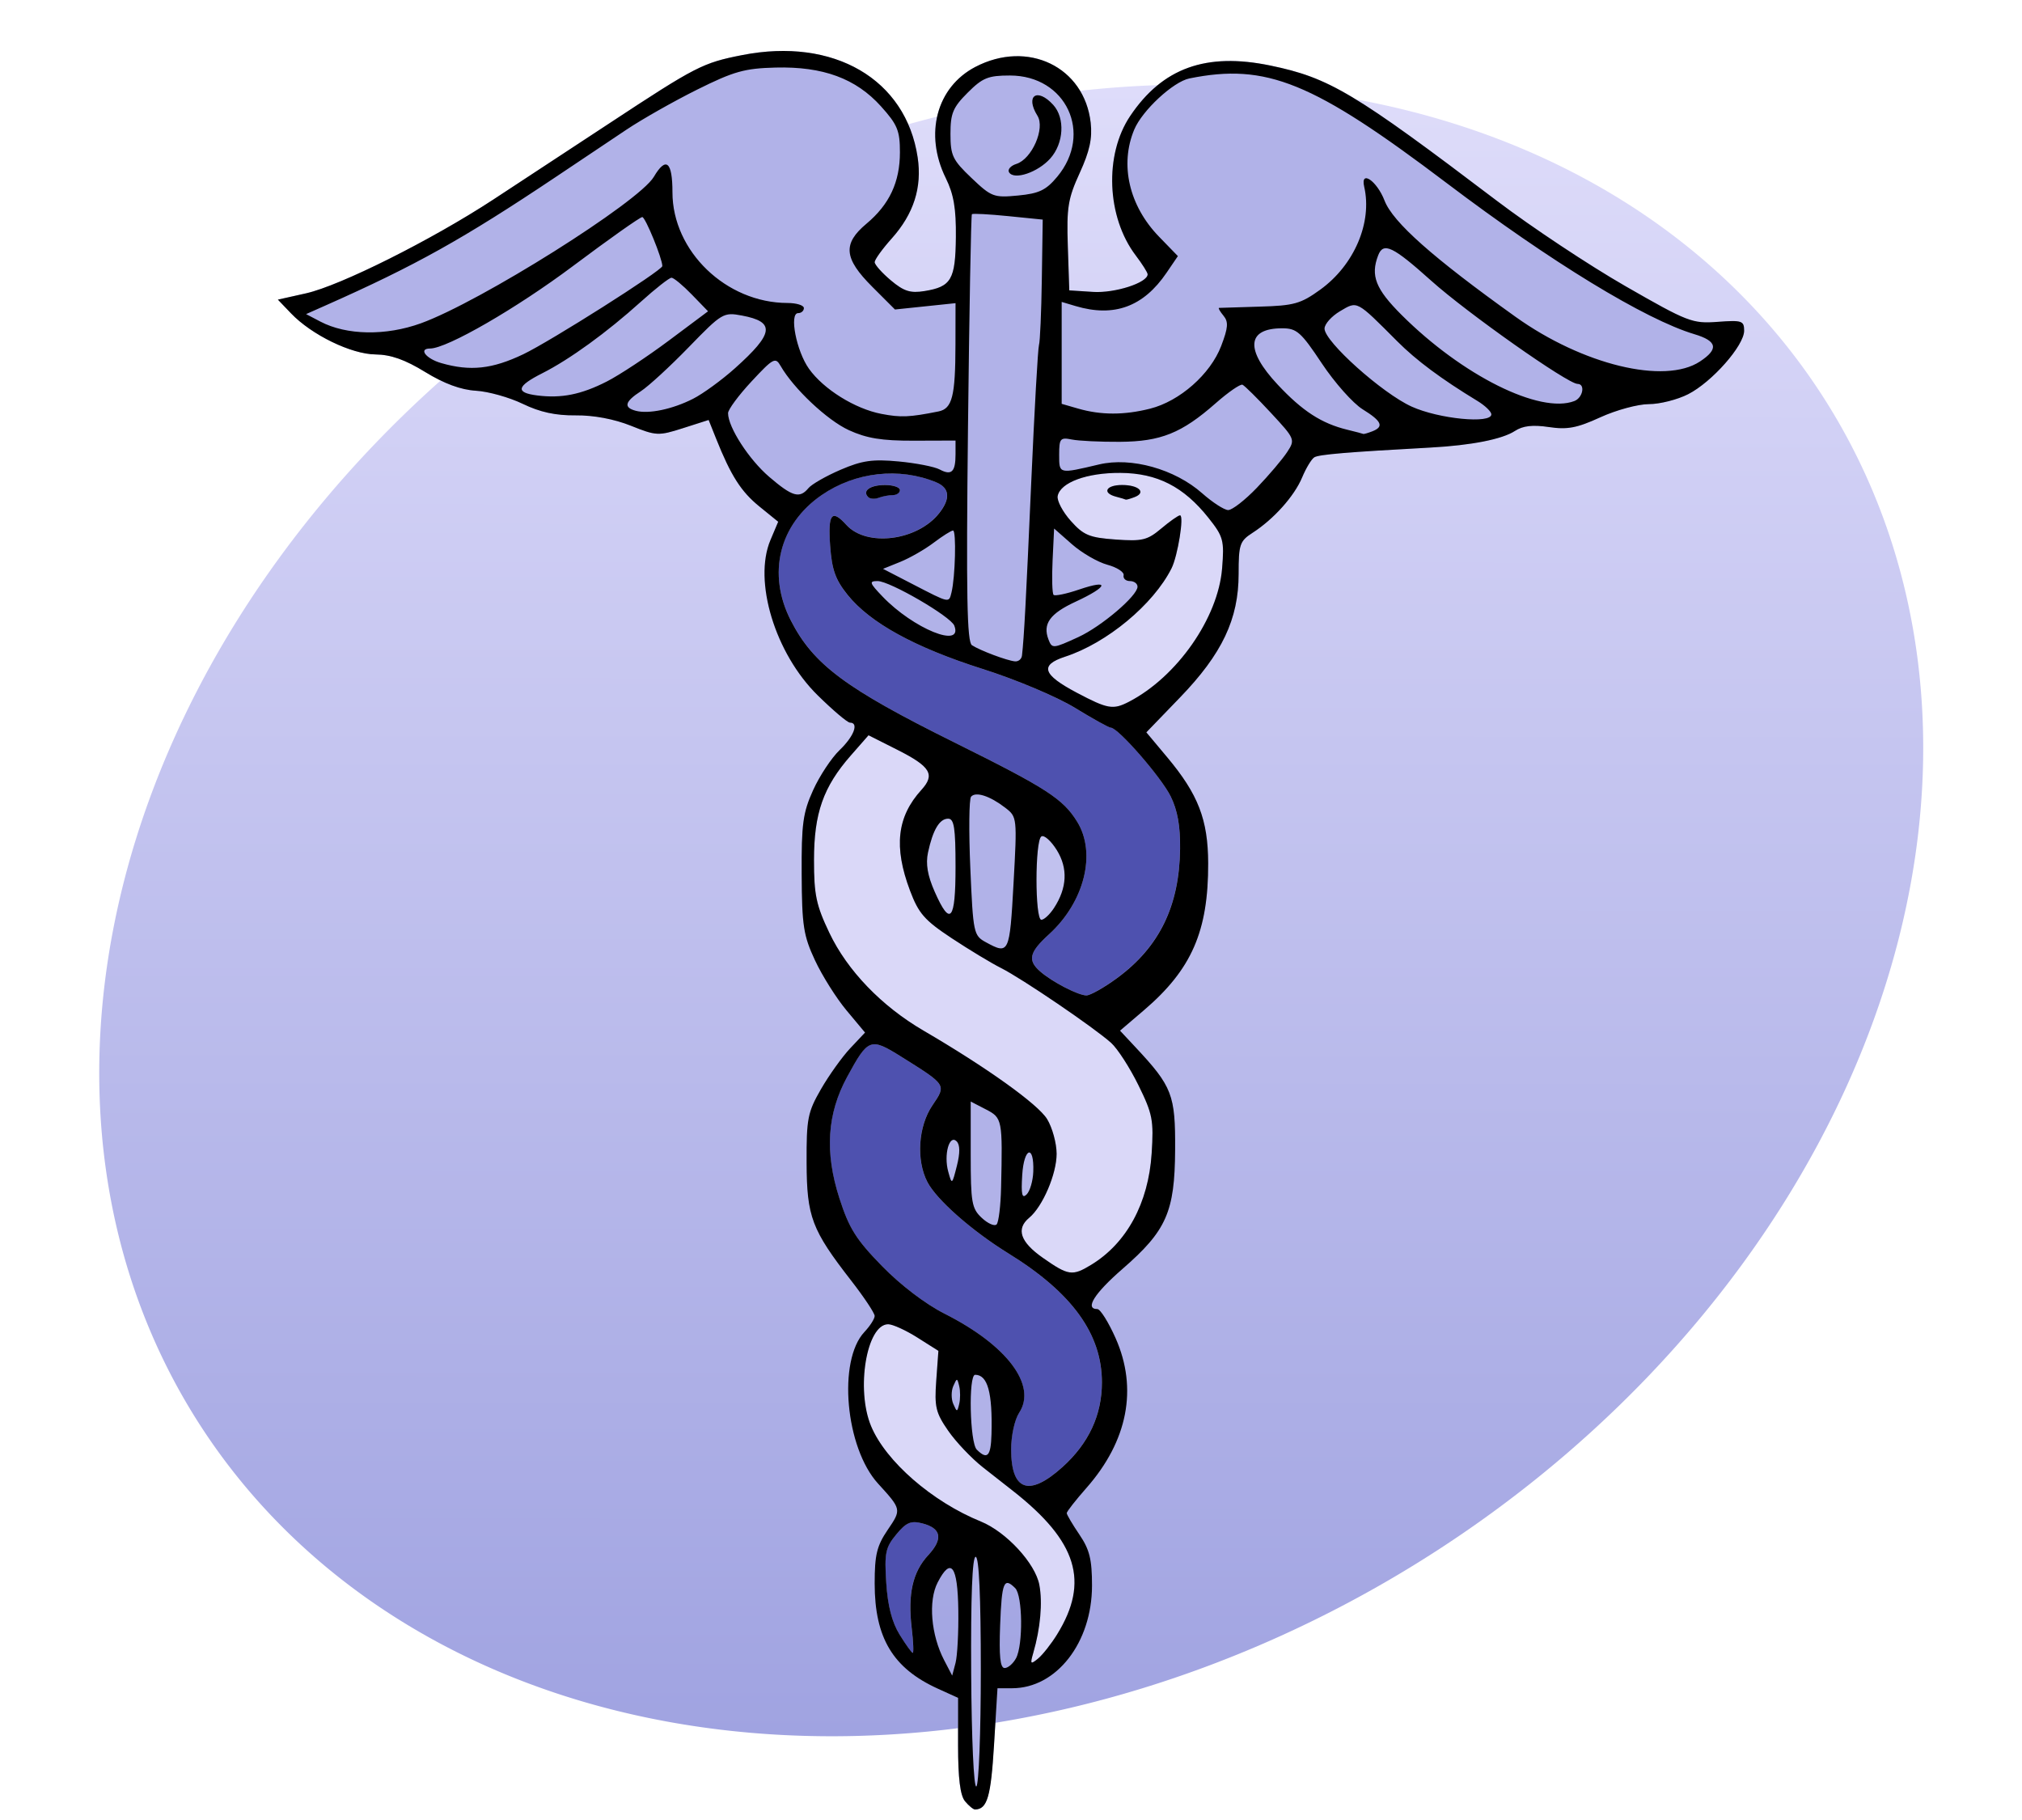 <?xml version="1.0" encoding="UTF-8" standalone="no"?>
<!-- Created with Inkscape (http://www.inkscape.org/) -->
<svg xmlns:svg="http://www.w3.org/2000/svg" xmlns="http://www.w3.org/2000/svg" xmlns:xlink="http://www.w3.org/1999/xlink" version="1.0" width="400" height="360" id="svg2">
  <defs id="defs4">
    <linearGradient x1="92.604" y1="304.51" x2="263.83" y2="26.29" id="linearGradient3199" xlink:href="#linearGradient2889" gradientUnits="userSpaceOnUse"/>
    <linearGradient id="linearGradient2889">
      <stop id="stop2891" style="stop-color:#a0a3e1;stop-opacity:1" offset="0"/>
      <stop id="stop2893" style="stop-color:#dedcfa;stop-opacity:1" offset="1"/>
    </linearGradient>
  </defs>
  <g id="layer1">
    <path d="m 374,169 a 190,152 0 1 1 -380,0 190,152 0 1 1 380,0 z" transform="matrix(0.852, -0.524, 0.524, 0.852, -45.279, 132.512)" id="path2869" style="fill:url(#linearGradient3199);fill-opacity:1;stroke:none"/>
  </g>
  <g transform="translate(0, 4)" id="g2944">
    <g transform="translate(-573.812, -338.891)" id="g2935">
      <path d="m 728.812,344.969 c -2.612,-0.005 -5.358,0.256 -8.188,0.812 -7.823,1.539 -9.102,2.193 -26.281,13.5 -7.7,5.068 -18.05,11.887 -23,15.125 -12.197,7.978 -30.225,16.984 -37,18.5 l -5.562,1.25 2.594,2.719 c 4.096,4.275 11.916,8.072 16.719,8.125 3.033,0.033 5.821,1.017 9.812,3.469 3.746,2.301 7.087,3.543 10.062,3.719 2.443,0.144 6.596,1.309 9.25,2.594 3.393,1.643 6.504,2.325 10.469,2.281 3.533,-0.039 7.611,0.711 10.906,2.031 5.038,2.019 5.456,2.053 10.312,0.5 l 5.094,-1.625 1.469,3.656 c 2.936,7.348 4.924,10.515 8.562,13.469 l 3.719,3 -1.531,3.625 c -3.428,8.117 0.906,22.414 9.312,30.688 3.03,2.982 5.917,5.406 6.406,5.406 1.817,0 0.806,2.719 -2.031,5.438 -1.61,1.543 -3.973,5.115 -5.25,7.938 -2.014,4.451 -2.334,6.652 -2.281,16.625 0.054,10.183 0.378,12.146 2.656,17.031 1.415,3.034 4.204,7.494 6.219,9.906 l 3.688,4.375 -2.938,3.094 c -1.605,1.704 -4.197,5.344 -5.781,8.094 -2.631,4.567 -2.876,5.823 -2.844,14.5 0.04,10.774 0.98,13.319 8.844,23.438 2.532,3.259 4.625,6.382 4.625,6.938 0,0.556 -0.917,1.971 -2.031,3.156 -5.318,5.661 -3.774,22.911 2.688,30 4.666,5.119 4.661,5.103 1.906,9.156 -2.143,3.153 -2.562,4.935 -2.562,10.594 0,10.771 3.612,16.777 12.5,20.812 l 4,1.812 0,9.406 c 0,6.493 0.395,9.888 1.344,11.031 0.755,0.91 1.655,1.664 2,1.656 2.411,-0.059 3.125,-2.491 3.75,-12.781 l 0.688,-11.219 2.906,0 c 8.772,0 15.812,-9.036 15.812,-20.312 0,-5.188 -0.476,-7.112 -2.5,-10.094 -1.375,-2.026 -2.5,-3.915 -2.5,-4.219 0,-0.304 1.731,-2.565 3.875,-5 8.176,-9.288 10.209,-19.653 5.781,-29.625 -1.404,-3.163 -3.045,-5.75 -3.625,-5.75 -2.543,0 -0.614,-3.081 4.969,-7.938 8.715,-7.58 10.365,-11.263 10.438,-23.562 0.065,-10.885 -0.579,-12.511 -7.844,-20.281 l -3.062,-3.281 4.75,-4.062 c 9.429,-8.059 12.728,-15.624 12.688,-29.062 -0.026,-8.608 -1.986,-13.637 -8.125,-20.969 l -4.125,-4.906 6.656,-6.906 c 8.342,-8.641 11.625,-15.502 11.625,-24.438 0,-5.838 0.224,-6.497 2.75,-8.125 4.197,-2.705 8.258,-7.248 9.812,-10.969 0.771,-1.844 1.854,-3.628 2.406,-3.969 0.904,-0.559 6.467,-1.033 23.031,-1.938 8.047,-0.439 14.151,-1.64 16.656,-3.281 1.565,-1.025 3.494,-1.26 6.688,-0.781 3.664,0.549 5.558,0.213 10.188,-1.906 3.128,-1.432 7.47,-2.625 9.625,-2.625 2.155,0 5.631,-0.888 7.75,-1.969 4.707,-2.401 11.094,-9.597 11.094,-12.531 0,-1.979 -0.422,-2.109 -5.25,-1.75 -4.997,0.371 -5.878,0.006 -18.25,-7.094 -7.15,-4.103 -18.563,-11.671 -25.344,-16.812 -28.324,-21.478 -33.199,-24.393 -44.875,-26.812 -12.718,-2.636 -21.36,0.485 -27.75,10 -5.149,7.667 -4.668,19.97 1.094,27.562 1.292,1.702 2.375,3.404 2.375,3.75 0,1.671 -6.493,3.747 -10.812,3.469 l -4.688,-0.312 -0.312,-8.719 c -0.254,-7.671 0.055,-9.429 2.375,-14.5 1.963,-4.291 2.504,-6.845 2.156,-9.938 -1.244,-11.051 -12.429,-16.461 -22.812,-11.031 -7.669,4.01 -10.138,13.291 -5.844,22 1.568,3.181 2.059,6.001 2,11.656 -0.088,8.392 -0.906,9.83 -6.188,10.688 -2.818,0.457 -4.105,0.048 -6.688,-2.125 -1.757,-1.478 -3.188,-3.094 -3.188,-3.594 0,-0.5 1.496,-2.623 3.344,-4.688 4.367,-4.879 6.05,-10.1 5.156,-16.062 -1.957,-13.053 -12.428,-21.002 -26.531,-21.031 z M 761.375,496.812 c 1.184,0 1.469,1.824 1.469,9.5 0,10.72 -1.028,11.971 -4.125,4.969 -1.41,-3.188 -1.825,-5.507 -1.344,-7.75 0.964,-4.492 2.292,-6.719 4,-6.719 z m 18.688,3.469 c 0.64,0.032 1.793,1.162 2.781,2.75 2.246,3.607 2.054,7.506 -0.562,11.5 -0.83,1.266 -1.931,2.281 -2.469,2.281 -1.286,0 -1.287,-15.673 0,-16.469 0.068,-0.042 0.159,-0.067 0.25,-0.062 z m -17.75,60.062 c 0.07,-0.019 0.145,-0.009 0.219,0 0.168,0.02 0.319,0.131 0.5,0.312 0.679,0.679 0.71,2.291 0.062,4.844 -0.953,3.761 -0.995,3.785 -1.719,1.156 -0.758,-2.751 -0.115,-6.031 0.938,-6.312 z m 15,2.531 c 0.529,-0.164 1.005,1.049 0.906,3.781 -0.066,1.826 -0.658,3.851 -1.312,4.5 -0.919,0.911 -1.114,0.017 -0.875,-3.844 0.171,-2.754 0.752,-4.273 1.281,-4.438 z m -14.219,44.938 c 0.155,0 0.269,0.417 0.469,1.25 0.23,0.963 0.23,2.538 0,3.5 -0.399,1.667 -0.462,1.667 -1.188,0 -0.419,-0.963 -0.419,-2.538 0,-3.5 0.363,-0.833 0.564,-1.25 0.719,-1.25 z m -1.375,37.25 c 1.042,0.05 1.581,2.82 1.656,8.344 0.059,4.36 -0.2,9.031 -0.562,10.406 l -0.656,2.5 -1.562,-3 c -2.626,-5.038 -3.206,-11.745 -1.312,-15.406 0.991,-1.917 1.812,-2.874 2.438,-2.844 z M 773,648 c 0.396,-0.067 0.926,0.332 1.625,1.031 1.471,1.471 1.578,11.187 0.156,13.844 -0.569,1.064 -1.582,1.937 -2.25,1.938 -0.883,0.002 -1.11,-2.318 -0.875,-8.5 0.223,-5.856 0.472,-8.166 1.344,-8.312 z" id="path2924" style="fill:#b1b2e8;fill-opacity:1"/>
      <path d="m 782.936,658.151 c 6.424,-10.394 3.972,-18.373 -8.703,-28.327 -1.051,-0.825 -3.744,-2.939 -5.984,-4.697 -2.241,-1.759 -5.332,-5.012 -6.868,-7.229 -2.466,-3.558 -2.744,-4.724 -2.368,-9.921 l 0.426,-5.889 -4.159,-2.631 c -2.288,-1.447 -4.888,-2.631 -5.779,-2.631 -4.261,0 -6.42,12.877 -3.38,20.155 2.917,6.981 12.1,14.961 21.709,18.865 5.022,2.041 10.777,8.272 11.577,12.536 0.662,3.529 0.211,8.589 -1.198,13.444 -0.65,2.241 -0.554,2.359 0.936,1.138 0.914,-0.749 2.62,-2.914 3.792,-4.811 z" id="path2916" style="fill:#dad8f8;fill-opacity:1"/>
      <path d="m 754.153,656.915 c -0.795,-6.715 0.197,-11.096 3.264,-14.403 3.011,-3.247 2.604,-5.351 -1.218,-6.311 -2.226,-0.559 -3.148,-0.158 -5.11,2.22 -2.121,2.571 -2.345,3.661 -1.967,9.557 0.292,4.555 1.128,7.789 2.649,10.25 1.222,1.977 2.389,3.595 2.593,3.595 0.204,0 0.11,-2.209 -0.21,-4.909 z" id="path2914" style="fill:#4e51af;fill-opacity:1"/>
      <path d="m 783.982,625.074 c 5.194,-4.683 7.803,-10.283 7.803,-16.75 0,-9.586 -5.91,-17.741 -18.478,-25.5 -7.254,-4.478 -14.236,-10.631 -16.055,-14.148 -2.242,-4.335 -1.804,-11.012 0.993,-15.133 2.789,-4.11 2.864,-3.993 -6.179,-9.651 -6.088,-3.809 -6.515,-3.65 -10.671,3.986 -3.985,7.322 -4.473,14.907 -1.546,24.012 1.918,5.965 3.295,8.158 8.416,13.408 3.714,3.807 8.603,7.528 12.427,9.458 12.325,6.221 18.283,14.142 14.724,19.574 -0.898,1.37 -1.588,4.526 -1.588,7.259 0,8.217 3.552,9.437 10.153,3.485 z" id="path2912" style="fill:#4e51af;fill-opacity:1"/>
      <path d="m 789.66,585.073 c 7.023,-4.271 11.325,-12.186 11.963,-22.009 0.428,-6.6 0.19,-7.831 -2.618,-13.535 -1.699,-3.451 -4.121,-7.206 -5.382,-8.345 -3.299,-2.978 -17.676,-12.756 -21.793,-14.822 -1.925,-0.966 -6.317,-3.619 -9.761,-5.897 -5.38,-3.558 -6.54,-4.885 -8.25,-9.428 -3.25,-8.638 -2.573,-14.599 2.262,-19.912 2.763,-3.036 1.813,-4.612 -4.782,-7.937 l -5.681,-2.864 -3.509,4 c -5.449,6.213 -7.28,11.416 -7.28,20.69 0,6.879 0.435,8.935 3.046,14.408 3.562,7.464 10.323,14.483 18.604,19.316 12.541,7.319 22.673,14.57 24.466,17.51 1.032,1.692 1.878,4.782 1.88,6.866 0.004,3.987 -2.763,10.442 -5.423,12.649 -2.65,2.199 -1.773,4.788 2.677,7.908 5.076,3.559 5.848,3.672 9.581,1.402 z" id="path2906" style="fill:#dad8f8;fill-opacity:1"/>
      <path d="m 750.375,428.562 c -4.916,-0.051 -9.872,1.388 -14.031,4.25 -8.426,5.798 -10.817,15.54 -6.094,24.781 4.453,8.713 10.771,13.442 32.375,24.156 18.186,9.019 21.477,11.151 24.281,15.688 3.853,6.234 1.422,15.897 -5.594,22.281 -3.907,3.556 -4.264,5.088 -1.719,7.312 2.344,2.049 7.401,4.7 9.094,4.75 0.751,0.022 3.489,-1.526 6.094,-3.438 8.348,-6.128 12.331,-14.266 12.469,-25.531 0.056,-4.567 -0.502,-7.669 -1.875,-10.438 -1.88,-3.791 -10.388,-13.562 -11.812,-13.562 -0.38,0 -3.595,-1.746 -7.125,-3.906 -3.599,-2.203 -11.605,-5.578 -18.25,-7.688 -13.385,-4.25 -22.274,-9.125 -26.719,-14.656 -2.418,-3.008 -3.092,-4.968 -3.438,-9.75 -0.456,-6.308 0.301,-7.314 3.188,-4.125 4.018,4.44 14.054,3.181 18.375,-2.312 2.274,-2.89 2.075,-4.989 -0.594,-6.094 -2.737,-1.133 -5.675,-1.688 -8.625,-1.719 z m -1.5,2.25 c 1.618,0 2.969,0.45 2.969,1 0,0.55 -0.657,1 -1.438,1 -0.78,0 -2.051,0.239 -2.812,0.531 -0.761,0.292 -1.662,0.244 -2.031,-0.125 -1.239,-1.239 0.347,-2.406 3.312,-2.406 z" id="path2898" style="fill:#4e51af;fill-opacity:1"/>
      <path d="m 795.438,428.438 c -6.632,-0.044 -11.89,1.884 -12.406,4.562 -0.176,0.914 0.994,3.115 2.594,4.906 2.536,2.838 3.661,3.313 8.844,3.688 5.285,0.382 6.31,0.16 9.062,-2.156 1.703,-1.433 3.379,-2.625 3.719,-2.625 0.846,0 -0.445,8.033 -1.688,10.5 -3.596,7.139 -12.782,14.776 -21.031,17.469 -5.106,1.667 -4.49,3.531 2.312,7.125 6.114,3.23 7.157,3.417 10.312,1.781 9.504,-4.926 17.622,-16.573 18.406,-26.375 0.446,-5.578 0.264,-6.281 -2.688,-10 -4.898,-6.171 -10.16,-8.827 -17.438,-8.875 z m 0.344,2.375 c 3.327,0 4.852,1.492 2.469,2.406 -0.867,0.333 -1.657,0.564 -1.75,0.5 -0.092,-0.064 -0.944,-0.342 -1.906,-0.594 -2.821,-0.737 -2.013,-2.312 1.188,-2.312 z" id="path2888" style="fill:#dad8f8;fill-opacity:1"/>
    </g>
    <path d="m 190.901,352.283 c -0.949,-1.143 -1.372,-4.556 -1.372,-11.048 l 0,-9.394 -4,-1.816 c -8.888,-4.036 -12.5,-10.052 -12.5,-20.823 0,-5.658 0.432,-7.436 2.575,-10.589 2.754,-4.053 2.757,-4.042 -1.91,-9.162 -6.462,-7.089 -8.008,-24.326 -2.69,-29.986 1.114,-1.186 2.025,-2.61 2.025,-3.166 0,-0.556 -2.072,-3.677 -4.604,-6.936 -7.863,-10.118 -8.821,-12.651 -8.861,-23.425 -0.032,-8.677 0.214,-9.933 2.845,-14.5 1.584,-2.75 4.193,-6.394 5.798,-8.098 l 2.918,-3.098 -3.664,-4.386 c -2.015,-2.412 -4.822,-6.868 -6.237,-9.903 -2.278,-4.885 -2.58,-6.834 -2.634,-17.017 -0.053,-9.973 0.247,-12.181 2.261,-16.632 1.277,-2.823 3.64,-6.395 5.25,-7.937 2.837,-2.718 3.855,-5.43 2.037,-5.43 -0.489,0 -3.369,-2.44 -6.399,-5.421 -8.406,-8.273 -12.752,-22.578 -9.323,-30.695 l 1.528,-3.617 -3.708,-3.01 c -3.638,-2.953 -5.642,-6.093 -8.578,-13.44 l -1.472,-3.683 -5.07,1.621 c -4.857,1.553 -5.291,1.533 -10.329,-0.486 -3.295,-1.32 -7.365,-2.084 -10.899,-2.045 -3.965,0.044 -7.072,-0.632 -10.465,-2.274 -2.654,-1.285 -6.825,-2.454 -9.269,-2.598 -2.976,-0.175 -6.289,-1.396 -10.035,-3.697 -3.992,-2.452 -6.809,-3.449 -9.842,-3.482 -4.802,-0.053 -12.61,-3.851 -16.706,-8.126 l -2.601,-2.715 5.561,-1.244 c 6.775,-1.516 24.799,-10.536 36.996,-18.514 4.95,-3.238 15.3,-10.033 23,-15.101 17.179,-11.307 18.472,-11.972 26.295,-13.511 18.112,-3.563 32.39,4.758 34.71,20.228 0.894,5.962 -0.779,11.186 -5.146,16.065 -1.848,2.064 -3.359,4.162 -3.359,4.661 0,0.5 1.438,2.118 3.195,3.596 2.582,2.173 3.863,2.58 6.681,2.122 5.282,-0.857 6.102,-2.27 6.19,-10.662 0.059,-5.655 -0.425,-8.492 -1.993,-11.673 -4.294,-8.709 -1.833,-17.984 5.835,-21.994 10.383,-5.429 21.583,-0.015 22.827,11.037 0.348,3.093 -0.208,5.638 -2.172,9.929 -2.32,5.071 -2.605,6.829 -2.351,14.5 l 0.289,8.73 4.698,0.303 c 4.319,0.278 10.802,-1.813 10.802,-3.484 0,-0.346 -1.057,-2.022 -2.348,-3.724 -5.762,-7.592 -6.256,-19.913 -1.107,-27.581 6.39,-9.515 15.017,-12.621 27.735,-9.985 11.676,2.42 16.568,5.342 44.892,26.82 6.78,5.142 18.178,12.705 25.328,16.808 12.372,7.099 13.254,7.441 18.25,7.069 4.828,-0.359 5.25,-0.217 5.25,1.762 0,2.934 -6.361,10.146 -11.068,12.547 -2.119,1.081 -5.616,1.966 -7.772,1.966 -2.155,0 -6.478,1.172 -9.606,2.604 -4.63,2.12 -6.524,2.478 -10.188,1.929 -3.194,-0.479 -5.141,-0.255 -6.706,0.77 -2.505,1.641 -8.614,2.846 -16.661,3.285 -16.564,0.904 -22.122,1.37 -23.027,1.929 -0.552,0.341 -1.634,2.129 -2.405,3.973 -1.555,3.721 -5.622,8.264 -9.819,10.968 -2.526,1.628 -2.75,2.29 -2.75,8.129 0,8.936 -3.261,15.807 -11.604,24.448 l -6.648,6.886 4.124,4.926 c 6.139,7.332 8.08,12.352 8.106,20.96 0.04,13.438 -3.266,21.009 -12.695,29.069 l -4.743,4.054 3.071,3.285 c 7.265,7.77 7.894,9.4 7.829,20.285 -0.073,12.299 -1.699,15.978 -10.414,23.558 -5.583,4.856 -7.515,7.942 -4.971,7.942 0.58,0 2.204,2.587 3.608,5.75 4.428,9.972 2.41,20.341 -5.766,29.629 -2.144,2.435 -3.898,4.677 -3.898,4.98 0,0.304 1.125,2.21 2.5,4.236 2.024,2.982 2.5,4.906 2.5,10.094 0,11.276 -7.028,20.311 -15.8,20.311 l -2.899,0 -0.681,11.21 c -0.625,10.29 -1.337,12.716 -3.747,12.775 -0.345,0.008 -1.245,-0.729 -2,-1.639 z m 3.128,-25.905 c 0,-14.603 -0.357,-22.441 -1.021,-22.441 -0.669,0 -0.975,7.925 -0.886,22.989 0.077,13.063 0.518,22.752 1.021,22.441 0.487,-0.301 0.886,-10.646 0.886,-22.989 z m -4.454,-11.868 c -0.121,-8.838 -1.439,-10.616 -4.081,-5.505 -1.893,3.661 -1.327,10.381 1.299,15.419 l 1.571,3.013 0.66,-2.5 c 0.363,-1.375 0.611,-6.067 0.552,-10.427 z m 11.419,9.493 c 1.422,-2.657 1.306,-12.395 -0.165,-13.866 -2.236,-2.236 -2.652,-1.216 -2.977,7.302 -0.235,6.182 0.008,8.502 0.891,8.5 0.668,-10e-4 1.681,-0.873 2.25,-1.937 z m 8.142,-4.739 c 6.424,-10.394 3.972,-18.373 -8.703,-28.327 -1.051,-0.825 -3.744,-2.939 -5.984,-4.697 -2.241,-1.759 -5.332,-5.012 -6.868,-7.229 -2.466,-3.558 -2.744,-4.724 -2.368,-9.921 l 0.426,-5.889 -4.159,-2.631 c -2.288,-1.447 -4.888,-2.631 -5.779,-2.631 -4.261,0 -6.42,12.877 -3.38,20.155 2.917,6.981 12.1,14.961 21.709,18.865 5.022,2.041 10.777,8.272 11.577,12.536 0.662,3.529 0.211,8.589 -1.198,13.444 -0.65,2.241 -0.554,2.359 0.936,1.138 0.914,-0.749 2.62,-2.914 3.792,-4.811 z m -28.782,-1.236 c -0.795,-6.715 0.197,-11.096 3.264,-14.403 3.011,-3.247 2.604,-5.351 -1.218,-6.311 -2.226,-0.559 -3.148,-0.158 -5.11,2.22 -2.121,2.571 -2.345,3.661 -1.967,9.557 0.292,4.555 1.128,7.789 2.649,10.25 1.222,1.977 2.389,3.595 2.593,3.595 0.204,0 0.11,-2.209 -0.21,-4.909 z m 29.829,-31.841 c 5.194,-4.683 7.803,-10.283 7.803,-16.75 0,-9.586 -5.91,-17.741 -18.478,-25.5 -7.254,-4.478 -14.236,-10.631 -16.055,-14.148 -2.242,-4.335 -1.804,-11.012 0.993,-15.133 2.789,-4.11 2.864,-3.993 -6.179,-9.651 -6.088,-3.809 -6.515,-3.65 -10.671,3.986 -3.985,7.322 -4.473,14.907 -1.546,24.012 1.918,5.965 3.295,8.158 8.416,13.408 3.714,3.807 8.603,7.528 12.427,9.458 12.325,6.221 18.283,14.142 14.724,19.574 -0.898,1.37 -1.588,4.526 -1.588,7.259 0,8.217 3.552,9.437 10.153,3.485 z m -14.043,-6.5 c 0.215,-8.245 -0.75,-11.75 -3.233,-11.75 -1.352,0 -1.059,13.418 0.322,14.8 2.08,2.08 2.797,1.329 2.911,-3.05 z m -6.383,-9.5 c -0.399,-1.667 -0.455,-1.667 -1.18,0 -0.419,0.963 -0.419,2.538 0,3.5 0.725,1.667 0.782,1.667 1.18,0 0.23,-0.963 0.23,-2.538 0,-3.5 z m 26.103,-24.001 c 7.023,-4.271 11.326,-12.186 11.963,-22.009 0.428,-6.6 0.19,-7.831 -2.618,-13.535 -1.699,-3.451 -4.121,-7.206 -5.382,-8.345 -3.299,-2.978 -17.676,-12.756 -21.793,-14.822 -1.925,-0.966 -6.317,-3.619 -9.761,-5.897 -5.38,-3.558 -6.54,-4.885 -8.25,-9.428 -3.25,-8.638 -2.573,-14.599 2.262,-19.912 2.763,-3.036 1.813,-4.612 -4.782,-7.937 l -5.681,-2.864 -3.509,4 c -5.449,6.213 -7.28,11.416 -7.28,20.69 0,6.879 0.435,8.935 3.046,14.408 3.562,7.464 10.323,14.483 18.604,19.316 12.541,7.319 22.673,14.57 24.466,17.51 1.032,1.692 1.878,4.782 1.88,6.866 0.004,3.987 -2.763,10.442 -5.423,12.649 -2.65,2.199 -1.773,4.788 2.677,7.908 5.076,3.559 5.848,3.672 9.581,1.402 z m -17.821,-15.249 c 0.307,-13.519 0.249,-13.815 -3.01,-15.5 l -3,-1.551 0,10.487 c 0,9.509 0.205,10.677 2.194,12.531 1.207,1.124 2.526,1.704 2.931,1.289 0.405,-0.416 0.803,-3.681 0.884,-7.256 z m 6.37,-3.18 c 0.198,-5.464 -1.848,-4.829 -2.19,0.68 -0.239,3.86 -0.039,4.731 0.88,3.82 0.654,-0.649 1.244,-2.674 1.31,-4.5 z m -15.162,-6.002 c -1.45,-1.45 -2.585,2.651 -1.661,6.004 0.724,2.629 0.755,2.608 1.709,-1.154 0.647,-2.552 0.631,-4.172 -0.048,-4.851 z m 31.749,-32.294 c 8.348,-6.128 12.315,-14.259 12.453,-25.524 0.056,-4.567 -0.502,-7.672 -1.875,-10.441 -1.88,-3.791 -10.395,-13.559 -11.819,-13.559 -0.38,0 -3.579,-1.768 -7.108,-3.928 -3.599,-2.203 -11.623,-5.581 -18.268,-7.691 -13.385,-4.25 -22.254,-9.115 -26.699,-14.647 -2.418,-3.008 -3.113,-4.968 -3.459,-9.75 -0.456,-6.308 0.312,-7.294 3.198,-4.105 4.018,4.44 14.064,3.171 18.385,-2.322 2.274,-2.89 2.066,-4.99 -0.604,-6.095 -7.3,-3.022 -16.002,-2.052 -22.656,2.526 -8.426,5.798 -10.829,15.554 -6.106,24.795 4.453,8.713 10.794,13.44 32.397,24.154 18.186,9.019 21.452,11.129 24.256,15.666 3.853,6.234 1.431,15.895 -5.584,22.279 -3.907,3.556 -4.274,5.113 -1.73,7.338 2.344,2.049 7.424,4.691 9.116,4.74 0.751,0.022 3.497,-1.524 6.101,-3.436 z M 171.753,94.328 c -1.239,-1.239 0.369,-2.392 3.334,-2.392 1.618,0 2.941,0.45 2.941,1 0,0.55 -0.638,1 -1.418,1 -0.78,0 -2.041,0.239 -2.802,0.531 -0.761,0.292 -1.686,0.229 -2.055,-0.139 z m 28.747,76.438 c 0.721,-13.043 0.706,-13.188 -1.622,-14.983 -3.048,-2.352 -5.864,-3.264 -6.777,-2.196 -0.399,0.467 -0.466,6.829 -0.149,14.136 0.558,12.874 0.653,13.329 3.076,14.652 4.581,2.501 4.706,2.235 5.472,-11.609 z m 7.991,4.868 c 2.617,-3.994 2.807,-7.89 0.561,-11.497 -1.13,-1.815 -2.497,-3.026 -3.039,-2.691 -1.287,0.795 -1.294,16.49 -0.008,16.49 0.537,0 1.656,-1.036 2.485,-2.302 z m -19.462,-8.198 c 0,-7.676 -0.281,-9.5 -1.465,-9.5 -1.708,0 -3.021,2.209 -3.985,6.701 -0.481,2.243 -0.085,4.562 1.325,7.75 3.097,7.002 4.125,5.769 4.125,-4.951 z m 34.316,-32.632 c 9.504,-4.926 17.633,-16.565 18.417,-26.368 0.446,-5.578 0.257,-6.281 -2.695,-10 -4.898,-6.171 -10.142,-8.85 -17.419,-8.898 -6.632,-0.044 -11.899,1.897 -12.415,4.576 -0.176,0.914 0.989,3.127 2.589,4.918 2.536,2.838 3.672,3.311 8.856,3.686 5.285,0.382 6.291,0.141 9.043,-2.175 1.703,-1.433 3.374,-2.606 3.714,-2.606 0.846,0 -0.445,8.033 -1.688,10.5 -3.596,7.139 -12.774,14.756 -21.023,17.449 -5.106,1.667 -4.498,3.551 2.305,7.145 6.114,3.23 7.16,3.41 10.316,1.774 z m -2.566,-40.557 c -2.821,-0.737 -2.009,-2.311 1.191,-2.311 3.327,0 4.855,1.481 2.472,2.395 -0.867,0.333 -1.652,0.553 -1.744,0.489 -0.092,-0.064 -0.956,-0.322 -1.918,-0.573 z m -18.608,31.439 c 0.415,-3.645 0.787,-10.611 1.83,-34.25 0.63,-14.3 1.321,-26.536 1.533,-27.192 0.213,-0.655 0.467,-6.505 0.564,-13 l 0.177,-11.808 -6.851,-0.689 c -3.768,-0.379 -6.99,-0.55 -7.16,-0.38 -0.17,0.17 -0.519,19.24 -0.775,42.379 -0.366,33.015 -0.197,42.244 0.786,42.88 1.639,1.061 6.911,3.039 8.502,3.191 0.688,0.066 1.314,-0.443 1.392,-1.131 z m 11.162,-3.677 c 4.563,-2.096 11.695,-8.168 11.695,-9.958 0,-0.613 -0.675,-1.115 -1.5,-1.115 -0.825,0 -1.388,-0.515 -1.25,-1.144 0.138,-0.629 -1.309,-1.567 -3.214,-2.084 -1.905,-0.517 -5.055,-2.34 -7,-4.051 l -3.536,-3.111 -0.301,6.311 c -0.165,3.471 -0.077,6.535 0.196,6.808 0.273,0.273 2.546,-0.202 5.051,-1.055 6.199,-2.112 5.759,-0.575 -0.687,2.404 -5.099,2.357 -6.56,4.39 -5.374,7.481 0.705,1.838 0.896,1.823 5.921,-0.485 z m -24.548,-2.256 c -0.7,-1.811 -12.755,-8.817 -15.171,-8.817 -1.735,0 -1.624,0.35 0.969,3.057 6.113,6.38 15.99,10.386 14.202,5.76 z m -0.556,-6.567 c 0.748,-3.013 0.979,-12.25 0.307,-12.25 -0.352,0 -2.073,1.084 -3.824,2.409 -1.751,1.325 -4.723,3.031 -6.606,3.792 l -3.422,1.382 5.922,3.06 c 7.307,3.776 7.096,3.731 7.623,1.607 z m 60.434,-20.729 c 2.361,-2.464 5.039,-5.62 5.953,-7.014 1.636,-2.497 1.589,-2.612 -3.194,-7.771 -2.67,-2.88 -5.202,-5.386 -5.625,-5.57 -0.424,-0.184 -2.806,1.458 -5.294,3.648 -6.732,5.926 -10.864,7.59 -18.974,7.642 -3.85,0.025 -8.125,-0.181 -9.5,-0.456 -2.286,-0.457 -2.5,-0.2 -2.5,3 0,3.857 -0.129,3.825 7.9,1.93 6.348,-1.498 14.963,0.91 20.376,5.694 2.049,1.811 4.364,3.311 5.146,3.334 0.782,0.023 3.353,-1.974 5.713,-4.438 z m -88.726,0.089 c 0.635,-0.765 3.49,-2.395 6.346,-3.624 4.26,-1.833 6.317,-2.128 11.463,-1.648 3.449,0.322 7.115,1.037 8.145,1.589 2.342,1.253 3.137,0.496 3.137,-2.99 l 0,-2.73 -8.25,0.027 c -6.32,0.021 -9.328,-0.468 -12.858,-2.087 -4.282,-1.964 -10.925,-8.218 -13.496,-12.703 -1.023,-1.785 -1.444,-1.561 -5.75,3.063 -2.556,2.744 -4.646,5.571 -4.646,6.281 0,2.775 4.133,9.17 8.146,12.605 4.593,3.931 6.006,4.335 7.764,2.217 z m 111.509,-11.217 c 2.398,-0.92 1.927,-2.017 -1.88,-4.369 -1.904,-1.177 -5.539,-5.263 -8.077,-9.082 -4.121,-6.199 -4.96,-6.942 -7.838,-6.942 -7.016,0 -7.359,4.23 -0.905,11.13 4.907,5.247 8.681,7.693 13.781,8.935 1.65,0.402 3.076,0.776 3.168,0.833 0.092,0.056 0.88,-0.171 1.75,-0.505 z m -85.788,-3.945 c 2.716,-0.543 3.339,-2.992 3.356,-13.183 l 0.014,-8.235 -5.99,0.626 -5.99,0.626 -4.51,-4.51 c -5.604,-5.604 -5.868,-8.491 -1.138,-12.45 4.551,-3.81 6.628,-8.242 6.628,-14.145 0,-4.28 -0.489,-5.463 -3.75,-9.083 -4.967,-5.513 -11.476,-7.906 -20.851,-7.668 -6.129,0.156 -8.252,0.753 -15.5,4.358 -4.619,2.298 -10.932,5.873 -14.028,7.946 -3.096,2.073 -9.396,6.289 -14,9.37 -18.242,12.207 -27.703,17.488 -45.359,25.323 l -3.988,1.77 2.834,1.485 c 5.184,2.716 12.929,2.846 19.88,0.334 11.738,-4.243 43.135,-23.983 46.08,-28.971 2.411,-4.085 3.683,-3.029 3.683,3.056 0,11.652 10.622,21.875 22.75,21.896 1.788,0.003 3.25,0.456 3.25,1.006 0,0.55 -0.509,1 -1.132,1 -1.813,0 -0.355,7.508 2.138,11.008 2.88,4.045 9.106,7.922 14.33,8.924 3.853,0.739 5.544,0.666 11.295,-0.484 z m 109.369,0.575 c 0,-0.537 -1.238,-1.729 -2.75,-2.648 -7.14,-4.339 -12.091,-8.02 -15.841,-11.777 -8.204,-8.217 -7.859,-8.035 -11.343,-5.978 -1.686,0.996 -3.066,2.546 -3.066,3.443 0,2.57 11.398,12.777 17.222,15.423 5.387,2.448 15.778,3.459 15.778,1.536 z m -157.935,-3.071 c 1.961,-0.992 5.698,-3.713 8.305,-6.046 7.722,-6.911 8.02,-9.179 1.371,-10.427 -3.647,-0.684 -3.948,-0.506 -10.498,6.241 -3.709,3.82 -7.98,7.747 -9.493,8.728 -3.177,2.059 -3.475,3.212 -1,3.872 2.546,0.679 7.231,-0.302 11.315,-2.368 z m 90.434,1.944 c 5.858,-1.475 11.928,-6.829 14.054,-12.396 1.384,-3.624 1.471,-4.766 0.456,-5.989 -0.69,-0.831 -1.087,-1.526 -0.882,-1.545 0.205,-0.019 3.817,-0.131 8.027,-0.25 6.814,-0.192 8.131,-0.561 12,-3.357 6.728,-4.864 10.321,-13.279 8.691,-20.358 -0.786,-3.417 2.513,-1.173 4.021,2.734 1.656,4.293 9.531,11.28 25.916,22.995 13.293,9.505 29.49,13.434 36.468,8.848 3.764,-2.474 3.45,-4.051 -1.078,-5.408 -9.733,-2.916 -28.4,-14.301 -48.98,-29.872 -26.49,-20.044 -35.715,-23.797 -50.925,-20.72 -3.2,0.647 -9.335,6.337 -10.917,10.125 -2.9,6.941 -1.017,15.071 4.902,21.171 l 3.735,3.849 -2.244,3.297 c -4.581,6.731 -10.379,8.852 -17.994,6.584 l -2.75,-0.819 0,10.08 0,10.08 3.25,0.938 c 4.519,1.305 9.106,1.31 14.249,0.015 z m 83.919,-1.503 c 1.696,-0.651 2.209,-3.393 0.635,-3.393 -1.935,0 -21.828,-14.021 -28.938,-20.397 -7.618,-6.831 -9.474,-7.718 -10.508,-5.022 -1.542,4.018 -0.505,6.65 4.643,11.786 12.008,11.978 27.371,19.634 34.168,17.025 z m -191.403,-3.865 c 2.483,-1.266 8.005,-4.908 12.271,-8.095 l 7.757,-5.794 -3.218,-3.32 c -1.77,-1.826 -3.575,-3.32 -4.011,-3.32 -0.436,0 -3.162,2.138 -6.056,4.75 -6.713,6.059 -14.097,11.413 -19.508,14.145 -5.09,2.57 -5.378,3.836 -1,4.39 4.793,0.607 8.701,-0.176 13.765,-2.757 z m -16.515,-5.395 c 5.377,-2.568 27.5,-16.596 27.5,-17.438 0,-1.492 -3.356,-9.695 -3.967,-9.695 -0.428,0 -6.574,4.343 -13.656,9.65 -11.194,8.389 -24.979,16.35 -28.311,16.35 -2.372,0 -0.853,2.004 2.184,2.881 5.751,1.661 10.09,1.194 16.25,-1.748 z m 105.614,-35.101 c 7.142,-8.555 1.785,-20.032 -9.349,-20.032 -4.313,0 -5.412,0.446 -8.365,3.4 -2.913,2.913 -3.4,4.081 -3.4,8.155 0,4.277 0.418,5.153 4.16,8.712 3.949,3.756 4.416,3.932 9.213,3.471 4.161,-0.4 5.528,-1.054 7.742,-3.706 z m -9.52,-0.879 c -0.343,-0.555 0.309,-1.305 1.448,-1.666 3.069,-0.974 5.721,-7.035 4.167,-9.523 -2.49,-3.988 -0.047,-5.651 3.136,-2.135 2.357,2.604 2.077,7.588 -0.595,10.578 -2.465,2.759 -7.169,4.343 -8.155,2.746 z" id="path16479" style="fill:#000000;fill-opacity:1"/>
  </g>
</svg>